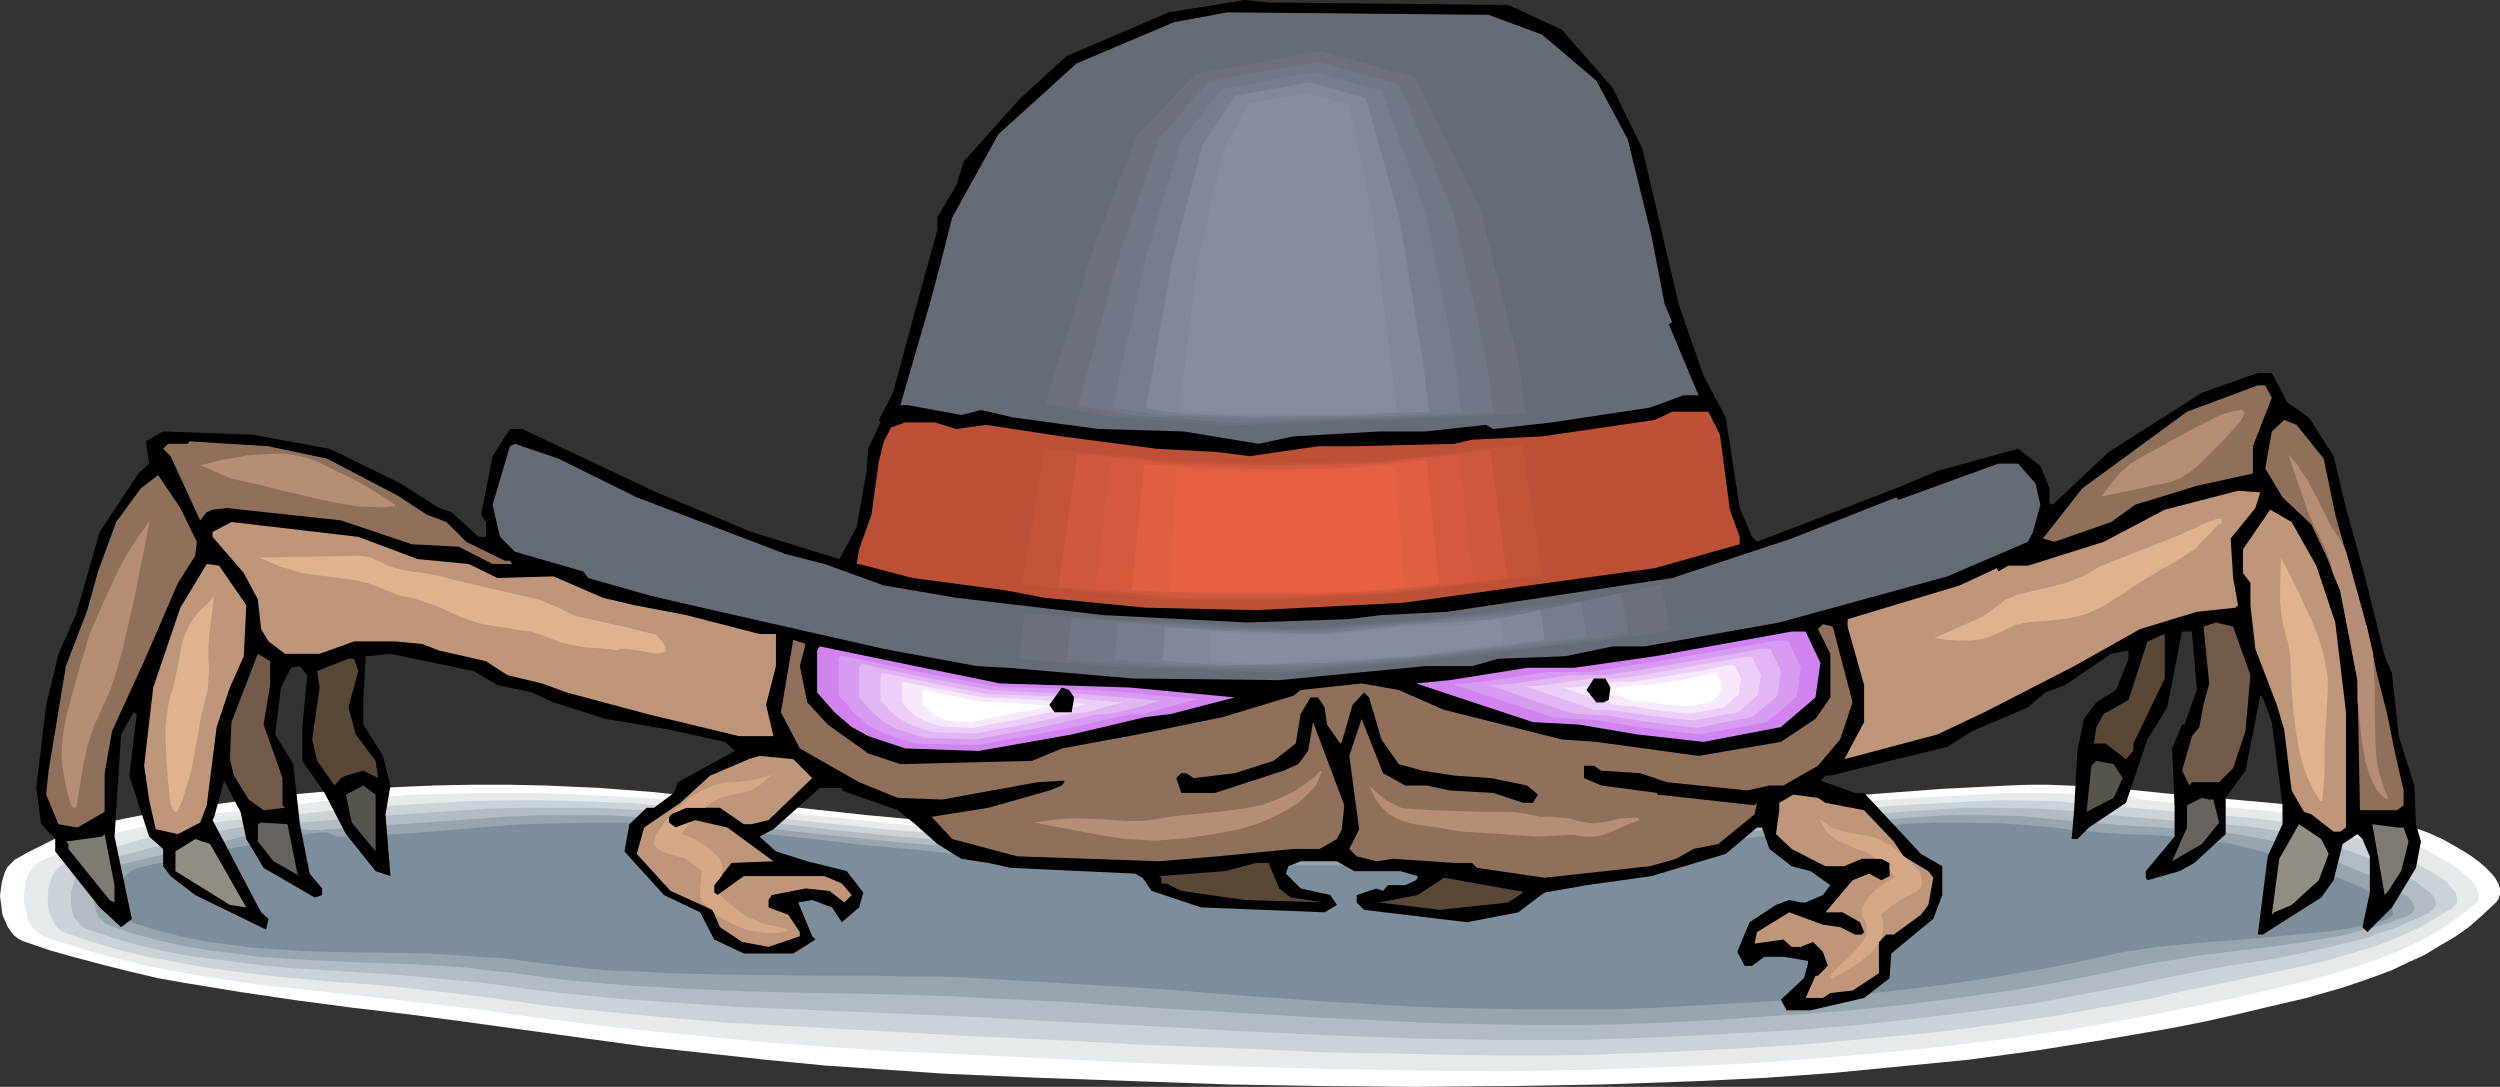 <?xml version="1.0" encoding="UTF-8" standalone="no"?>
<svg
   version="1.0"
   width="129.766mm"
   height="56.416mm"
   id="svg79"
   sodipodi:docname="Crab with Top Hat 2.wmf"
   xmlns:inkscape="http://www.inkscape.org/namespaces/inkscape"
   xmlns:sodipodi="http://sodipodi.sourceforge.net/DTD/sodipodi-0.dtd"
   xmlns="http://www.w3.org/2000/svg"
   xmlns:svg="http://www.w3.org/2000/svg">
  <rect width="100%" height="100%" fill="#333333" stroke="none"/>
  <sodipodi:namedview
     id="namedview79"
     pagecolor="#ffffff"
     bordercolor="#000000"
     borderopacity="0.25"
     inkscape:showpageshadow="2"
     inkscape:pageopacity="0.0"
     inkscape:pagecheckerboard="0"
     inkscape:deskcolor="#d1d1d1"
     inkscape:document-units="mm" />
  <defs
     id="defs1">
    <pattern
       id="WMFhbasepattern"
       patternUnits="userSpaceOnUse"
       width="6"
       height="6"
       x="0"
       y="0" />
  </defs>
  <path
     style="fill:#ffffff;fill-opacity:1;fill-rule:evenodd;stroke:none"
     d="m 2.909,168.644 2.586,-1.454 2.586,-1.292 2.586,-1.292 2.747,-0.969 2.747,-0.969 2.747,-0.808 2.747,-0.646 2.909,-0.646 5.818,-1.131 5.818,-0.808 5.818,-0.808 5.818,-0.808 7.434,-0.969 7.272,-0.646 7.434,-0.646 7.434,-0.323 7.434,-0.323 7.595,-0.162 h 7.434 l 7.434,0.162 10.504,0.485 10.504,0.808 10.504,1.131 10.504,1.131 20.846,2.261 10.504,0.969 10.504,0.485 12.443,0.485 12.605,0.323 12.443,0.162 h 12.443 12.605 l 12.443,-0.323 12.443,-0.162 12.443,-0.485 12.928,-0.485 12.766,-0.969 25.694,-2.1 25.694,-2.1 12.928,-0.969 12.766,-0.646 4.04,-0.162 h 4.04 l 7.918,0.323 7.918,0.646 7.918,0.808 25.048,2.262 6.141,0.646 6.141,1.131 3.07,0.646 2.909,0.646 3.07,0.808 2.909,0.969 1.293,0.485 1.454,0.646 1.454,0.646 1.454,0.808 3.07,1.777 1.454,0.969 1.293,0.969 1.131,0.969 1.131,1.131 0.808,0.969 0.646,1.131 0.323,0.969 v 1.131 l -0.323,0.969 -0.323,0.485 -0.323,0.323 -2.586,2.423 -2.586,2.262 -2.747,1.938 -3.07,1.777 -2.909,1.777 -3.232,1.454 -3.07,1.454 -3.394,1.292 -3.232,1.131 -3.394,1.131 -6.787,1.938 -6.949,1.615 -6.787,1.615 -6.464,1.454 -6.626,1.292 -13.09,2.261 -13.251,2.1 -13.09,1.777 -13.251,1.292 -13.251,1.292 -13.413,0.969 -13.251,0.646 -18.422,0.646 -18.422,0.323 -18.584,0.162 -18.422,-0.162 -18.422,-0.323 -18.422,-0.646 -18.422,-0.646 -18.584,-0.808 -11.797,-0.808 -11.797,-0.808 -11.635,-1.131 -11.797,-1.292 -11.797,-1.292 -11.797,-1.615 -23.432,-3.231 -10.989,-1.454 -10.989,-1.292 -10.989,-1.454 -10.989,-1.615 -10.827,-1.777 -5.494,-0.969 -5.494,-1.292 -5.171,-1.292 -5.494,-1.454 -5.171,-1.454 -5.171,-1.777 L 3.555,184.151 2.747,183.505 2.101,182.697 1.454,181.728 0.97,180.597 0.485,179.467 0.323,178.174 0.162,177.044 0,175.751 l 0.162,-1.292 0.162,-1.131 0.323,-1.292 0.323,-0.969 0.485,-0.969 0.808,-0.808 z"
     id="path1" />
  <path
     style="fill:#e5eaed;fill-opacity:1;fill-rule:evenodd;stroke:none"
     d="m 7.918,168.967 3.717,-1.615 3.394,-1.292 3.394,-1.292 3.07,-0.969 2.909,-0.808 2.747,-0.646 2.586,-0.646 2.586,-0.485 4.848,-0.969 4.848,-0.646 4.848,-0.485 1.293,-0.162 1.293,-0.162 2.747,-0.323 7.11,-0.808 7.272,-0.808 7.272,-0.485 7.272,-0.485 7.272,-0.162 7.434,-0.162 h 7.272 l 7.272,0.162 10.181,0.485 10.342,0.646 10.181,1.131 10.342,1.131 20.362,2.1 10.181,0.969 10.342,0.485 12.282,0.485 12.12,0.323 12.282,0.162 12.12,0.162 h 12.12 l 12.282,-0.162 12.12,-0.323 12.282,-0.323 12.605,-0.646 12.605,-0.808 25.371,-2.1 25.21,-2.261 12.605,-0.808 12.605,-0.646 3.878,-0.162 h 3.878 l 7.757,0.162 7.595,0.485 7.757,0.808 6.141,0.646 5.979,0.485 5.979,0.485 5.979,0.485 5.818,0.808 5.979,0.969 2.909,0.485 2.909,0.808 2.909,0.808 2.909,0.808 1.293,0.485 1.454,0.646 1.454,0.646 1.778,0.808 3.232,1.777 1.778,0.969 1.454,0.969 1.293,0.969 1.293,1.131 0.97,0.969 0.646,1.131 0.323,0.969 v 0.485 0.485 l -0.162,0.485 -0.323,0.485 -0.323,0.323 -0.646,0.485 -2.586,1.938 -2.747,1.938 -2.909,1.777 -2.909,1.454 -3.07,1.454 -3.232,1.292 -3.232,1.131 -3.394,1.131 -6.626,1.938 -6.787,1.615 -6.787,1.615 -6.787,1.454 -6.302,1.292 -6.464,1.292 -12.605,2.262 -12.766,1.938 -12.766,1.615 -12.766,1.292 -12.928,1.131 -12.766,0.969 -13.09,0.646 -9.05,0.323 -9.05,0.323 -17.938,0.323 -18.099,-0.162 -17.938,-0.323 -17.938,-0.485 -17.938,-0.646 -36.037,-1.777 -11.635,-0.485 -11.797,-0.808 -11.635,-0.808 -11.797,-1.131 -11.797,-1.131 -11.635,-1.292 -11.635,-1.454 -11.474,-1.615 -10.827,-1.292 -21.493,-2.423 -10.827,-1.131 -5.333,-0.808 -5.333,-0.808 -5.333,-0.969 -5.333,-0.969 -5.171,-1.292 -5.171,-1.292 -5.171,-1.615 -5.171,-1.615 -0.808,-0.485 -0.808,-0.646 -0.646,-0.646 -0.646,-0.969 -0.485,-0.969 -0.162,-1.131 -0.323,-1.131 -0.162,-1.131 v -1.292 l 0.162,-1.131 0.162,-1.131 0.323,-1.131 0.485,-0.969 0.485,-0.808 0.808,-0.808 z"
     id="path2" />
  <path
     style="fill:#ccd3d8;fill-opacity:1;fill-rule:evenodd;stroke:none"
     d="m 12.766,169.29 2.586,-0.808 2.424,-0.808 2.262,-0.808 2.101,-0.485 2.101,-0.646 1.939,-0.646 1.778,-0.485 1.616,-0.485 1.616,-0.485 1.454,-0.323 2.747,-0.646 2.424,-0.646 2.262,-0.323 2.101,-0.323 1.939,-0.323 3.717,-0.323 1.939,-0.162 2.101,-0.323 2.101,-0.162 2.424,-0.162 14.221,-1.454 7.11,-0.485 14.221,-0.808 7.11,-0.162 h 7.11 l 7.272,0.162 5.01,0.162 5.01,0.162 10.019,0.969 10.019,0.808 10.019,1.292 19.877,2.1 10.019,0.808 10.019,0.646 11.958,0.323 11.958,0.323 11.958,0.323 11.797,0.162 h 11.797 l 11.958,-0.162 11.958,-0.162 11.958,-0.323 12.282,-0.646 12.443,-0.808 12.443,-1.131 12.443,-1.131 24.886,-2.262 12.282,-0.808 12.443,-0.646 3.717,-0.162 h 3.878 l 7.434,0.162 7.434,0.646 7.595,0.646 5.818,0.485 5.656,0.485 11.474,0.969 5.656,0.646 5.494,0.808 2.909,0.646 2.747,0.646 2.909,0.808 2.747,0.808 1.293,0.485 1.454,0.646 1.778,0.646 1.778,0.808 3.717,1.777 1.778,0.969 1.778,0.969 1.616,0.969 1.293,0.969 0.97,1.131 0.808,0.969 0.162,0.485 0.162,0.485 v 0.485 0.485 l -0.323,0.485 -0.323,0.323 -0.485,0.485 -0.646,0.323 -2.747,1.615 -2.747,1.615 -3.07,1.454 -3.07,1.292 -3.07,1.131 -3.232,0.969 -3.394,0.969 -3.232,0.969 -6.787,1.454 -6.787,1.454 -6.787,1.454 -6.626,1.292 -6.141,1.454 -6.141,1.131 -6.302,1.131 -6.141,1.131 -12.282,1.777 -12.282,1.615 -12.282,1.131 -12.443,1.131 -12.443,0.808 -12.605,0.646 -8.888,0.323 -8.726,0.323 -8.888,0.162 h -8.888 l -17.453,-0.323 -17.453,-0.323 -17.614,-0.808 -17.453,-0.646 -17.614,-0.969 -17.776,-0.808 -11.312,-0.646 -11.635,-0.646 -11.635,-0.646 -11.797,-0.646 -11.635,-0.969 -11.635,-1.131 -11.474,-1.131 -11.312,-1.615 -5.333,-0.646 -5.333,-0.646 -10.504,-1.131 -10.666,-0.808 -10.504,-0.969 -5.333,-0.646 -5.171,-0.646 -5.171,-0.808 -5.171,-0.969 -5.171,-0.969 -5.01,-1.292 -5.171,-1.454 -5.01,-1.777 -0.808,-0.323 -0.808,-0.646 -0.485,-0.646 -0.485,-0.969 -0.485,-0.969 -0.323,-0.969 -0.162,-1.131 v -0.969 -1.292 l 0.162,-0.969 0.323,-1.131 0.323,-0.969 0.485,-0.808 0.485,-0.808 0.808,-0.646 z"
     id="path3" />
  <path
     style="fill:#b2bcc4;fill-opacity:1;fill-rule:evenodd;stroke:none"
     d="m 17.614,169.613 3.232,-0.969 2.909,-0.808 2.747,-0.646 2.747,-0.808 2.262,-0.485 2.262,-0.646 1.939,-0.485 1.939,-0.485 1.616,-0.485 1.616,-0.162 1.454,-0.323 1.293,-0.323 1.131,-0.323 1.131,-0.162 1.939,-0.323 1.616,-0.162 1.454,-0.162 2.747,-0.162 h 1.454 l 1.616,-0.162 1.778,-0.162 h 0.97 l 1.293,-0.162 13.898,-1.131 13.898,-0.969 6.949,-0.485 6.949,-0.162 h 7.11 6.949 l 9.858,0.485 9.696,0.808 9.696,0.969 9.696,1.131 9.696,1.131 9.696,0.969 9.858,0.808 9.858,0.646 23.27,0.808 11.635,0.162 11.635,0.162 11.474,0.162 h 11.635 l 11.635,-0.162 11.635,-0.323 12.12,-0.646 12.282,-0.808 12.12,-1.131 12.282,-1.131 24.402,-2.262 12.12,-0.969 12.12,-0.808 h 3.717 3.717 l 7.272,0.162 7.11,0.485 7.272,0.808 5.818,0.485 5.494,0.485 5.494,0.323 5.333,0.485 5.333,0.485 5.333,0.808 2.747,0.646 2.747,0.485 2.747,0.808 2.747,0.969 1.293,0.485 1.616,0.485 1.778,0.646 1.939,0.808 4.04,1.777 1.939,0.969 1.939,0.969 1.616,0.969 1.454,1.131 1.293,0.969 0.485,0.485 0.323,0.485 0.162,0.485 0.162,0.485 v 0.485 l -0.162,0.323 -0.323,0.485 -0.323,0.323 -0.646,0.485 -0.646,0.323 -2.909,1.292 -2.909,1.292 -3.07,0.969 -3.07,1.131 -3.394,0.808 -3.232,0.808 -6.626,1.454 -6.787,1.292 -6.787,0.969 -6.787,1.292 -6.464,1.292 -5.979,1.292 -6.141,1.131 -5.979,1.131 -5.979,1.131 -11.797,1.615 -11.797,1.454 -11.797,1.292 -11.958,0.969 -12.12,0.646 -12.282,0.646 -8.726,0.323 -8.565,0.323 h -8.565 -8.565 l -17.13,-0.323 -16.968,-0.646 -17.13,-0.808 -16.968,-0.969 -17.13,-0.808 -17.291,-0.969 -11.312,-0.485 -11.474,-0.485 -11.635,-0.485 -11.635,-0.485 -11.797,-0.808 -11.474,-0.808 -11.474,-1.131 -5.656,-0.646 -5.494,-0.808 -5.171,-0.646 -5.171,-0.485 -10.342,-0.969 -10.342,-0.646 -10.342,-0.646 -5.171,-0.485 -5.171,-0.646 -5.01,-0.646 -5.01,-0.646 -5.171,-0.969 -4.848,-1.131 -5.01,-1.454 -4.848,-1.615 -0.808,-0.323 -0.808,-0.646 -0.485,-0.646 -0.646,-0.808 -0.323,-0.969 -0.162,-0.969 -0.162,-0.969 v -0.969 -1.131 l 0.323,-0.969 0.323,-0.969 0.323,-0.969 0.485,-0.808 0.646,-0.646 0.646,-0.646 z"
     id="path4" />
  <path
     style="fill:#96a5af;fill-opacity:1;fill-rule:evenodd;stroke:none"
     d="m 22.462,169.936 3.878,-0.969 3.555,-0.808 3.394,-0.808 2.909,-0.646 2.747,-0.646 2.424,-0.646 2.262,-0.323 2.101,-0.485 1.778,-0.485 1.616,-0.323 1.454,-0.162 1.293,-0.323 1.131,-0.162 0.97,-0.162 h 0.808 l 0.646,-0.162 1.293,-0.162 h 0.97 0.808 0.97 l 0.97,0.162 h 1.131 0.646 0.808 l 0.97,-0.162 h 0.97 l 6.787,-0.485 6.787,-0.485 13.574,-0.969 6.949,-0.485 6.787,-0.323 h 6.787 6.949 l 9.534,0.646 9.534,0.646 9.534,0.969 9.373,1.131 18.907,1.938 9.534,0.808 9.696,0.485 22.624,0.969 22.624,0.646 h 11.312 l 11.312,0.162 11.312,-0.162 11.474,-0.323 11.958,-0.646 11.797,-0.808 12.12,-1.131 11.958,-1.292 24.078,-2.262 11.958,-0.969 11.797,-0.808 h 3.717 3.555 l 6.949,0.162 6.787,0.646 3.555,0.323 3.717,0.323 5.494,0.485 5.333,0.323 5.171,0.323 5.171,0.323 5.01,0.485 5.01,0.808 2.586,0.485 2.586,0.646 2.747,0.808 2.586,0.808 0.646,0.162 0.646,0.162 1.616,0.646 1.939,0.646 2.101,0.808 4.363,1.777 2.262,0.969 2.101,0.969 1.939,0.969 1.454,1.131 0.808,0.485 0.646,0.485 0.485,0.485 0.323,0.485 0.162,0.485 0.162,0.323 v 0.485 l -0.162,0.485 -0.323,0.323 -0.485,0.323 -0.646,0.323 -0.97,0.323 -2.909,1.131 -3.07,0.808 -3.07,0.808 -3.232,0.808 -6.626,1.131 -6.787,0.969 -6.787,0.808 -6.787,0.808 -6.626,1.131 -3.232,0.485 -3.232,0.646 -5.979,1.292 -5.818,1.131 -5.818,1.131 -5.656,0.969 -11.474,1.615 -11.312,1.454 -11.312,1.131 -11.474,0.808 -11.635,0.808 -5.979,0.323 -6.141,0.323 -8.403,0.323 -8.403,0.162 h -8.403 l -8.403,-0.162 -8.242,-0.162 -8.242,-0.323 -16.645,-0.808 -16.483,-0.969 -16.645,-0.969 -16.806,-1.131 -16.806,-0.808 -5.494,-0.323 -5.494,-0.162 -11.474,-0.323 -11.635,-0.162 -11.635,-0.323 -11.635,-0.485 -11.635,-0.646 -5.656,-0.485 -5.656,-0.485 -5.494,-0.646 -5.494,-0.808 -5.01,-0.485 -5.01,-0.646 -10.181,-0.646 -10.019,-0.323 -10.181,-0.485 -5.01,-0.323 -5.01,-0.323 -5.01,-0.646 -5.01,-0.646 -4.848,-0.808 -5.01,-1.131 -4.848,-1.292 -4.686,-1.615 -0.808,-0.323 -0.646,-0.646 -0.646,-0.646 -0.323,-0.646 -0.323,-0.808 -0.162,-0.969 -0.162,-0.969 0.162,-0.969 v -0.969 l 0.323,-0.808 0.323,-0.969 0.485,-0.808 0.485,-0.646 0.646,-0.646 0.808,-0.485 z"
     id="path5" />
  <path
     style="fill:#7c8e9b;fill-opacity:1;fill-rule:evenodd;stroke:none"
     d="m 27.31,170.259 2.424,-0.646 4.363,-0.808 1.939,-0.485 1.939,-0.323 1.939,-0.485 1.778,-0.323 1.616,-0.323 3.07,-0.646 2.747,-0.485 2.424,-0.485 2.262,-0.485 1.939,-0.323 1.616,-0.323 1.454,-0.323 1.293,-0.162 0.97,-0.162 h 0.808 l 0.808,-0.162 h 0.485 0.808 l 0.485,0.162 0.485,0.162 0.162,0.162 0.485,0.162 0.646,0.162 h 0.485 0.646 0.808 0.97 l 13.413,-0.808 13.413,-1.131 6.626,-0.485 6.626,-0.162 6.787,-0.162 h 6.626 l 4.686,0.323 4.686,0.162 9.211,0.808 9.211,0.969 9.211,0.969 9.211,1.131 9.211,0.808 9.211,0.969 9.373,0.485 11.15,0.485 11.15,0.323 10.989,0.485 10.989,0.323 10.989,0.162 h 10.989 10.989 l 11.15,-0.323 5.818,-0.323 5.818,-0.323 11.797,-0.969 11.797,-0.969 23.594,-2.585 11.797,-1.131 11.797,-0.969 5.818,-0.485 5.818,-0.323 h 3.394 3.555 l 6.626,0.162 6.787,0.485 3.394,0.323 3.555,0.485 2.747,0.162 2.586,0.323 5.01,0.323 5.01,0.162 4.848,0.323 4.686,0.485 4.848,0.646 2.424,0.485 2.586,0.646 2.424,0.646 2.747,0.808 0.485,0.162 1.616,0.485 0.808,0.323 2.101,0.808 2.262,0.646 4.686,1.777 2.424,0.969 2.262,0.969 2.101,1.131 1.778,0.969 0.646,0.485 0.646,0.485 0.485,0.485 0.485,0.323 0.162,0.485 0.162,0.485 v 0.323 l -0.162,0.485 -0.485,0.323 -0.485,0.323 -0.808,0.323 -0.97,0.323 -3.07,0.646 -3.07,0.646 -3.394,0.485 -3.232,0.323 -6.787,0.646 -6.787,0.646 -6.949,0.485 -6.787,0.646 -3.232,0.323 -3.232,0.485 -3.232,0.485 -3.07,0.646 -5.818,1.292 -5.656,1.131 -5.656,0.969 -5.494,0.969 -5.494,0.808 -5.494,0.808 -10.827,1.292 -10.827,0.969 -10.989,0.808 -5.656,0.323 -11.474,0.646 -5.979,0.323 -8.242,0.323 h -8.242 -8.08 l -8.242,-0.162 -7.918,-0.162 -8.08,-0.323 -16.16,-0.969 -15.998,-1.131 -16.16,-1.292 -16.322,-0.969 -16.483,-0.969 -5.333,-0.323 -5.494,-0.162 h -5.656 l -5.656,-0.162 h -11.474 l -11.635,-0.162 -11.635,-0.162 -5.818,-0.162 -5.656,-0.323 -5.818,-0.162 -5.494,-0.485 -5.494,-0.646 -5.333,-0.646 -4.848,-0.646 -5.01,-0.323 -5.01,-0.323 -4.848,-0.323 -10.019,-0.162 -9.858,-0.162 -4.848,-0.162 -4.848,-0.323 -5.01,-0.323 -4.848,-0.646 -4.848,-0.646 -4.686,-0.969 -4.848,-1.292 -4.686,-1.454 -0.808,-0.485 -0.485,-0.485 -0.646,-0.646 -0.323,-0.646 -0.323,-0.808 v -0.808 -0.969 -0.808 l 0.162,-0.808 0.323,-0.808 0.485,-0.969 0.323,-0.646 0.646,-0.646 0.646,-0.485 0.808,-0.485 z"
     id="path6" />
  <path
     style="fill:#000000;fill-opacity:1;fill-rule:evenodd;stroke:none"
     d="m 295.889,0.969 10.504,4.846 10.019,11.469 5.818,11.954 7.11,30.53 4.848,13.892 4.363,8.238 2.747,17.769 2.424,5.654 0.97,0.969 27.31,-10.5 8.08,-3.392 15.837,-4.361 4.363,3.392 1.778,4.361 v 2.908 l 0.646,0.323 10.989,-10.338 18.261,-11.631 10.989,-3.877 h 2.747 l 3.07,5.815 4.202,2.908 4.848,7.592 2.424,10.177 3.717,13.408 3.878,15.669 1.454,3.392 v 0.323 l 1.293,11.954 3.07,9.692 0.323,7.592 0.97,3.392 -0.97,5.169 -4.686,7.754 -4.848,4.846 -0.97,-0.969 1.454,-6.785 v -7.108 l -1.454,-3.392 -0.97,-0.969 -2.909,1.938 -1.778,7.108 -2.424,3.392 -11.474,7.269 h -0.97 l 1.939,-15.346 2.909,-6.3 v -3.715 l -2.101,-16.315 -1.778,-4.846 -0.485,-0.323 -2.909,14.7 -3.878,5.331 v 7.108 l -6.141,5.654 -2.909,1.615 -6.302,1.777 -0.323,-0.485 v -1.292 l 5.656,-6.785 v -5.654 l -0.485,-11.631 1.939,-4.685 h 0.485 l 2.424,-6.785 -0.97,-11.469 h -1.939 l -2.909,14.861 -3.878,6.3 -4.202,12.438 -7.272,4.846 -2.262,2.262 h -1.131 l 0.485,-5.654 0.646,-11.631 1.293,-6.3 2.424,-3.231 3.878,-2.423 2.424,-6.138 v -1.615 l -3.394,0.646 -9.05,6.138 -3.878,1.454 -3.394,2.908 -10.989,4.685 -4.848,3.069 -13.898,3.392 -9.05,2.262 h -0.97 l -0.97,0.969 6.787,2.423 h 1.778 l 11.15,11.954 4.202,2.423 v 5.654 l -1.778,4.685 -8.242,6.785 -0.323,4.846 -5.01,3.877 -10.504,2.423 H 350.51 l -1.131,-2.1 4.525,-4.2 0.808,-2.908 v -0.485 l -4.848,-0.808 h -3.717 l -2.424,1.777 h -1.454 l -1.454,-2.746 2.424,-5.815 5.171,-3.392 2.586,-0.969 2.262,0.485 h 0.97 l 3.394,-1.454 1.454,-1.938 -3.878,-2.746 -3.717,-0.969 -4.363,-3.392 -1.454,-4.2 h -0.97 l -6.141,5.169 -9.211,2.746 -5.333,1.615 -12.766,1.777 -8.242,1.454 -5.171,3.877 -10.019,1.938 -20.2,-2.423 -1.454,-1.454 v -1.454 l 3.878,-1.292 1.293,0.485 0.97,-1.131 h 3.394 l 2.101,-0.969 0.323,-0.485 v -0.323 l -3.394,-0.969 h -9.05 l -3.394,-1.938 h -7.11 l -2.424,0.969 -0.485,1.454 2.909,2.908 5.818,1.292 1.293,1.938 -2.424,1.454 -24.24,-0.969 -9.696,-3.231 -1.778,-2.585 -1.454,-0.808 -24.402,-1.131 -4.363,-0.969 -5.333,-0.808 -4.686,-2.908 -4.363,-3.877 -3.394,-2.746 -10.989,-3.877 v -0.485 h -4.363 l -9.05,8.077 -2.747,1.454 3.232,2.908 6.141,1.938 7.757,1.938 3.232,4.2 -0.808,2.908 -3.394,2.908 -1.939,-2.908 -3.878,-1.454 -2.747,0.485 2.747,6.623 0.646,0.646 -4.363,2.746 h -9.696 l -5.818,-2.746 -2.747,-5.331 -7.11,-3.392 -7.757,-8.561 0.97,-5.331 3.394,-3.231 h 1.454 l 3.878,-2.908 0.808,-2.1 11.15,-6.138 -1.939,-1.777 -10.989,-2.423 -12.443,-2.1 -10.181,-3.231 -4.202,-1.938 -6.787,-1.454 -4.686,-2.746 -16.322,-3.392 -4.848,0.485 -0.485,8.561 v 4.846 l 3.878,6.138 1.454,5.815 -0.97,5.654 0.97,12.115 -2.909,-0.969 -5.818,-7.269 -4.202,-8.077 -4.363,-6.3 v -6.623 l 0.97,-10.177 -1.454,-1.777 -1.778,0.323 -1.939,3.877 -1.131,9.208 3.555,5.815 1.293,11.792 1.939,9.692 2.424,2.908 v 1.292 l -1.454,0.485 -10.019,-5.815 -3.394,-5.654 -1.131,-5.331 -3.232,-6.138 -1.939,7.108 -0.323,0.646 9.534,18.092 1.454,1.292 -0.485,2.1 -13.898,-6.785 -4.848,-3.715 -1.454,-1.938 v -3.392 l -2.747,-2.423 -3.878,-11.954 1.454,-12.115 -0.646,-0.323 -2.424,4.361 -1.293,20.03 3.394,16.154 -2.101,1.615 -4.202,-3.877 -8.726,-10.984 v -2.423 l -2.747,-2.908 -0.97,-7.108 1.939,-16.315 2.424,-10.015 3.394,-7.592 4.686,-16.315 7.595,-11.469 2.101,-1.938 -0.646,-4.361 3.394,-1.938 17.614,0.646 15.029,2.746 13.898,6.785 7.595,4.846 2.424,0.808 5.333,4.846 h 1.454 v -2.908 l -0.97,-1.454 2.262,-11.469 3.394,-5.331 h 2.424 l 26.341,12.438 18.584,7.754 17.291,5.331 3.394,-6.3 1.939,-10.984 0.323,-4.361 2.424,-5.169 -0.323,-0.485 2.747,-5.331 5.818,-21.484 2.909,-10.5 v -2.423 l 3.717,-6.3 1.454,-4.685 11.15,-12.438 9.05,-8.238 L 229.31,2.423 244.177,0 l 4.686,0.485 z"
     id="path7" />
  <path
     style="fill:#656b77;fill-opacity:1;fill-rule:evenodd;stroke:none"
     d="m 302.515,6.785 10.666,9.046 6.141,11.469 4.686,19.061 2.586,13.408 1.454,3.392 -0.646,0.485 5.818,13.892 h -2.909 l -6.626,2.423 -19.23,2.908 -11.474,1.292 -1.454,-0.808 -11.958,1.292 h -9.05 l -16.806,0.969 -6.787,1.454 -14.706,-2.423 -16.806,-0.485 -16.645,-2.262 -6.302,-1.454 -3.878,0.969 -10.504,-1.938 h -1.454 l 5.818,-20.03 1.939,-7.269 2.424,-9.531 9.05,-16.315 15.352,-13.892 19.069,-8.077 10.504,-1.938 51.227,0.485 z"
     id="path8" />
  <path
     style="fill:#8e705b;fill-opacity:1;fill-rule:evenodd;stroke:none"
     d="m 445.692,78.022 -3.717,9.531 v 5.331 l -10.989,2.423 -12.12,3.715 -4.686,3.392 -11.15,3.877 -2.262,-0.646 7.757,-9.854 20.523,-15.023 13.898,-5.169 h 1.454 z"
     id="path9" />
  <path
     style="fill:#bc5138;fill-opacity:1;fill-rule:evenodd;stroke:none"
     d="m 337.42,85.291 1.939,14.7 1.939,5.331 v 1.454 l -16.645,4.685 -49.288,6.785 -28.926,1.454 -21.816,-0.485 -19.715,-1.938 -7.595,-1.454 -18.261,-2.423 -10.504,-2.746 h -0.485 l 0.485,-2.908 2.424,-6.785 1.454,-10.5 0.97,-3.877 1.454,-2.746 2.747,-0.969 h 5.818 l 4.202,1.292 5.818,-0.808 14.867,2.262 18.584,2.423 11.958,0.646 6.302,0.808 13.413,-1.938 h 6.787 l 20.038,-0.485 3.394,-0.808 13.736,-0.646 22.139,-3.231 3.394,-1.615 h 7.11 z"
     id="path10" />
  <path
     style="fill:#8e705b;fill-opacity:1;fill-rule:evenodd;stroke:none"
     d="m 455.873,89.976 2.262,10.984 6.302,22.454 1.939,9.046 1.939,7.592 1.454,7.269 1.778,7.754 v 2.908 l -1.293,0.969 h -7.272 l -0.485,-25.523 -3.394,-17.607 -2.747,-6.785 -2.909,-6.138 -5.656,-5.331 -3.394,-5.654 1.293,-7.269 2.424,-2.262 2.424,0.969 z"
     id="path11" />
  <path
     style="fill:#8e705b;fill-opacity:1;fill-rule:evenodd;stroke:none"
     d="m 64.155,89.976 13.898,7.269 5.656,3.715 3.878,1.454 3.878,3.877 7.595,3.715 h 0.97 l 0.485,0.646 h -3.878 l -6.626,-3.392 -9.211,-0.485 -13.898,-4.685 -22.462,-2.423 -2.747,0.323 -1.131,0.485 -1.293,1.615 -5.818,-12.6 -1.454,-1.454 0.97,-0.969 h 3.878 l 0.323,-0.485 15.514,0.969 z"
     id="path12" />
  <path
     style="fill:#656b77;fill-opacity:1;fill-rule:evenodd;stroke:none"
     d="m 124.917,97.568 29.25,11.146 7.595,1.938 11.635,4.2 14.221,2.423 28.765,3.392 28.28,1.454 19.715,-0.646 6.626,-0.808 12.928,-0.646 44.117,-6.623 23.432,-7.754 20.523,-8.077 0.485,0.485 19.554,-7.108 h 3.878 l 3.394,3.877 0.97,4.2 -1.454,5.331 -0.97,1.938 -15.837,6.785 -32.966,9.046 -26.341,4.685 h -6.302 l -9.373,1.938 -13.09,0.485 -5.171,1.454 h -9.211 l -28.603,2.746 -28.765,-0.323 -24.402,-2.1 -6.141,-0.323 -13.09,-2.423 -5.171,-0.969 -15.029,-3.392 -24.886,-5.654 -6.141,-1.454 -11.958,-3.392 -0.97,-1.292 -13.413,-3.877 -2.909,-2.908 -1.454,-6.3 3.394,-11.469 0.97,-0.485 8.565,2.908 z"
     id="path13" />
  <path
     style="fill:#8e705b;fill-opacity:1;fill-rule:evenodd;stroke:none"
     d="m 38.622,106.291 -0.323,2.746 -3.394,5.331 -6.626,15.346 -6.302,13.731 -1.454,8.238 v 7.592 l -5.333,3.069 -3.717,-0.646 -2.424,-5.815 0.485,-4.685 3.394,-20.515 4.202,-10.984 2.101,-7.592 3.555,-9.692 4.848,-6.623 3.394,-2.585 4.363,6.461 z"
     id="path14" />
  <path
     style="fill:#bf967a;fill-opacity:1;fill-rule:evenodd;stroke:none"
     d="m 442.46,99.668 -4.848,5.977 0.485,7.754 0.97,5.331 -0.485,0.485 -7.595,0.808 -11.15,3.392 -12.928,7.269 -17.614,9.046 -9.211,4.361 -18.261,4.846 3.878,-7.269 v -7.269 l -3.232,-11.469 v -1.454 l 21.978,-6.623 7.272,-3.392 0.323,0.646 1.939,-1.131 h 3.878 l 14.867,-4.685 11.958,-6.3 14.382,-3.715 4.363,0.323 z"
     id="path15" />
  <path
     style="fill:#bf967a;fill-opacity:1;fill-rule:evenodd;stroke:none"
     d="m 454.419,110.975 3.717,11.146 2.101,17.607 v 22.615 l -1.131,0.808 h -1.293 l -4.363,-3.392 -1.454,-0.485 -2.424,-4.2 -1.454,-11.954 -1.454,-4.846 -4.202,-10.984 -0.97,-8.561 v -4.361 l -1.454,-1.938 v -4.685 l 5.333,-7.754 4.202,2.423 z"
     id="path16" />
  <path
     style="fill:#bf967a;fill-opacity:1;fill-rule:evenodd;stroke:none"
     d="m 81.931,109.683 10.019,0.969 5.656,2.746 10.989,-0.323 9.696,4.2 6.141,1.454 10.181,1.938 14.382,3.715 h 3.232 v 6.3 l -1.939,7.592 1.454,6.138 h -6.787 l -18.099,-4.361 -15.675,-4.2 -4.848,-1.777 -6.787,-1.615 -4.202,-2.746 -9.211,-2.1 -3.394,-1.292 -5.171,-0.485 h -8.08 l -6.787,2.423 h -6.787 l -3.232,-2.423 -1.454,-2.423 -0.646,-5.815 -2.747,-5.169 -6.141,-7.108 v -0.969 l 3.717,-1.938 24.886,2.908 z"
     id="path17" />
  <path
     style="fill:#bf967a;fill-opacity:1;fill-rule:evenodd;stroke:none"
     d="m 48.318,118.729 -0.485,10.015 -2.747,6.138 -2.586,7.754 -1.939,15.346 -1.293,3.392 -4.363,2.261 -4.363,-0.969 -1.293,-5.815 -0.97,-6.623 1.778,-15.346 5.333,-15.669 5.171,-8.561 2.424,0.323 z"
     id="path18" />
  <path
     style="fill:#725b49;fill-opacity:1;fill-rule:evenodd;stroke:none"
     d="m 441.491,132.46 -0.97,10.984 -2.424,7.269 -2.747,2.746 h -5.333 l -0.485,0.646 -1.454,-2.908 1.939,-6.785 1.454,-1.777 0.808,-4.361 1.131,-4.2 -1.131,-11.146 2.424,-0.808 3.394,0.808 z"
     id="path19" />
  <path
     style="fill:#8e705b;fill-opacity:1;fill-rule:evenodd;stroke:none"
     d="m 363.438,137.79 -2.424,7.269 -4.363,5.169 -6.787,3.877 h -2.747 l -4.363,0.969 -15.675,-1.615 -5.333,-1.777 -7.595,-0.485 -1.454,-0.969 h -1.939 v 2.423 l 3.394,1.454 10.989,1.454 v 0.323 l 19.069,2.1 0.485,-0.485 -0.485,2.262 -7.11,5.815 -4.848,0.969 -3.394,1.938 -5.171,1.454 -20.685,2.262 -13.251,-1.938 -0.97,-0.969 h -3.394 l -12.12,-0.808 -3.232,0.485 -3.878,-0.969 -1.454,-1.454 1.939,-3.877 -1.939,-14.377 2.424,-7.269 4.202,10.661 4.363,2.423 h 4.202 l 4.525,0.969 8.565,0.485 5.818,1.938 h 1.939 l 0.97,-1.615 -2.101,-1.777 -7.11,-1.454 -7.11,-0.485 -6.302,-0.969 -4.686,-1.292 -3.394,-4.846 -2.424,-8.238 -0.97,-0.969 -2.262,2.423 -2.101,7.269 -0.323,0.323 -2.586,-3.715 -0.485,-3.392 -1.293,-1.938 h -1.454 l -1.939,3.231 -0.97,5.815 -4.363,3.392 -7.595,2.423 -8.08,0.969 -1.454,-0.969 h -0.97 l -0.97,0.969 0.97,2.908 h 6.626 l 13.413,-4.361 2.909,-1.292 1.939,-2.585 0.97,-5.654 6.141,16.315 -0.485,4.685 -0.97,1.938 -3.394,1.938 h -5.171 l -14.867,1.454 -11.474,0.969 -27.795,-0.969 -12.766,-3.392 -4.04,-4.361 11.15,-1.777 11.958,-3.392 2.424,-0.969 0.485,-0.646 v -0.323 l -5.333,0.323 -18.584,3.392 -8.726,-0.323 -7.595,-3.069 -11.635,-6.623 -3.717,-7.108 2.424,-14.215 2.424,0.808 -1.131,4.361 1.454,7.108 4.04,4.361 7.918,5.654 6.302,2.1 25.856,-0.646 5.818,-2.423 14.867,-2.746 16.645,-3.392 13.898,-4.2 1.454,-1.131 11.958,-1.292 7.272,1.292 8.888,3.877 23.109,5.815 6.787,0.485 20.038,2.746 16.16,-2.746 6.787,-4.523 2.909,-4.2 v -8.561 l -2.424,-4.846 0.97,-0.969 1.939,0.485 z"
     id="path20" />
  <path
     style="fill:#d184ef;fill-opacity:1;fill-rule:evenodd;stroke:none"
     d="m 357.136,130.037 -0.97,6.785 -6.787,5.815 -15.19,2.908 -12.928,-1.454 -11.474,-1.938 -9.05,-0.485 -22.947,-7.592 6.626,-0.646 15.19,-2.423 h 9.211 l 15.837,-2.262 26.826,-4.846 h 2.747 z"
     id="path21" />
  <path
     style="fill:#d89bf2;fill-opacity:1;fill-rule:evenodd;stroke:none"
     d="m 353.257,130.844 -0.323,2.908 -0.485,2.908 -2.909,2.585 -2.909,2.423 -13.09,2.423 -5.656,-0.646 -5.494,-0.646 -9.858,-1.615 -3.878,-0.162 -4.04,-0.323 -9.858,-3.231 -9.858,-3.231 5.818,-0.485 6.626,-0.969 6.464,-0.969 h 7.918 l 13.574,-2.1 23.109,-4.038 h 2.424 z"
     id="path22" />
  <path
     style="fill:#e2b5f4;fill-opacity:1;fill-rule:evenodd;stroke:none"
     d="m 349.379,131.652 -0.323,2.423 -0.323,2.423 -5.01,4.2 -5.333,0.969 -5.494,1.131 -9.373,-1.131 -8.242,-1.292 -3.232,-0.162 -3.394,-0.162 -8.242,-2.746 -8.242,-2.908 4.848,-0.323 10.989,-1.615 h 6.626 l 5.656,-0.808 5.656,-0.969 9.696,-1.615 9.696,-1.777 h 1.939 z"
     id="path23" />
  <path
     style="fill:#edcef9;fill-opacity:1;fill-rule:evenodd;stroke:none"
     d="m 345.5,132.46 -0.646,3.877 -1.939,1.777 -1.939,1.615 -8.888,1.615 -7.434,-0.808 -6.626,-0.969 -2.586,-0.323 h -2.747 l -6.626,-2.261 -6.626,-2.262 3.717,-0.323 8.888,-1.292 h 5.333 l 4.686,-0.646 4.525,-0.808 15.514,-2.746 h 1.616 z"
     id="path24" />
  <path
     style="fill:#f7e8fc;fill-opacity:1;fill-rule:evenodd;stroke:none"
     d="m 341.622,133.267 -0.323,1.454 -0.162,1.454 -1.454,1.292 -1.454,1.292 -6.787,1.292 -5.656,-0.646 -2.424,-0.323 -2.586,-0.485 -2.101,-0.162 -1.939,-0.162 -5.01,-1.615 -5.171,-1.777 h 1.454 l 1.616,-0.162 6.626,-0.969 h 4.04 l 6.949,-1.131 5.979,-0.969 5.979,-1.131 h 1.131 l 0.646,1.454 z"
     id="path25" />
  <path
     style="fill:#ffffff;fill-opacity:1;fill-rule:evenodd;stroke:none"
     d="m 337.744,134.075 -0.323,1.938 -1.939,1.777 -4.686,0.808 -3.878,-0.323 -3.555,-0.646 h -2.586 l -6.949,-2.423 2.101,-0.162 4.525,-0.646 h 2.747 l 4.686,-0.646 8.08,-1.615 h 0.808 z"
     id="path26" />
  <path
     style="fill:#594738;fill-opacity:1;fill-rule:evenodd;stroke:none"
     d="m 418.544,145.867 v 1.454 l -1.454,1.615 -4.04,-3.069 h -2.262 l 0.485,-3.231 1.454,-2.585 4.848,-2.746 3.717,-11.469 3.394,-1.454 v 8.723 z"
     id="path27" />
  <path
     style="fill:#d184ef;fill-opacity:1;fill-rule:evenodd;stroke:none"
     d="m 196.182,134.075 25.533,0.808 20.523,1.938 -12.443,3.231 -5.171,0.646 -14.382,3.392 -18.261,3.231 -14.382,-0.485 -7.272,-2.423 -3.232,-1.777 -3.394,-2.908 -3.394,-3.877 v -8.238 l 0.485,-0.808 18.746,3.877 z"
     id="path28" />
  <path
     style="fill:#d89bf2;fill-opacity:1;fill-rule:evenodd;stroke:none"
     d="m 195.374,134.721 10.989,0.323 10.989,0.485 17.614,1.615 -10.827,2.908 -2.262,0.162 -2.262,0.323 -6.141,1.454 -6.141,1.292 -15.675,2.908 -6.141,-0.162 -6.141,-0.162 -6.302,-2.1 -2.909,-1.615 -1.454,-1.292 -1.454,-1.292 -1.293,-1.615 -1.454,-1.615 v -7.108 l 0.485,-0.646 15.998,3.392 z"
     id="path29" />
  <path
     style="fill:#e2b5f4;fill-opacity:1;fill-rule:evenodd;stroke:none"
     d="m 194.405,135.367 9.211,0.485 9.211,0.323 7.434,0.646 7.272,0.646 -4.363,1.292 -4.525,1.131 -3.717,0.323 -10.342,2.423 -13.251,2.423 -10.342,-0.323 -1.131,-0.485 -1.454,-0.485 -2.586,-0.808 -1.131,-0.646 -1.293,-0.646 -1.131,-0.969 -1.293,-1.131 -2.424,-2.746 v -5.977 l 0.485,-0.646 3.394,0.808 3.232,0.646 6.787,1.454 z"
     id="path30" />
  <path
     style="fill:#edcef9;fill-opacity:1;fill-rule:evenodd;stroke:none"
     d="m 193.597,136.175 14.706,0.485 5.979,0.646 5.979,0.485 -7.272,1.938 -1.454,0.162 -1.454,0.162 -8.403,1.938 -10.666,1.938 -4.04,-0.162 -4.202,-0.162 -4.202,-1.454 -0.97,-0.485 -0.97,-0.646 -0.97,-0.646 -0.97,-0.808 -0.97,-1.131 -0.97,-1.131 v -4.846 l 0.162,-0.162 0.162,-0.323 5.494,1.131 5.333,1.131 z"
     id="path31" />
  <path
     style="fill:#f7e8fc;fill-opacity:1;fill-rule:evenodd;stroke:none"
     d="m 192.789,136.821 11.15,0.485 9.05,0.808 -2.747,0.808 -2.747,0.646 -1.131,0.162 -1.131,0.162 -3.232,0.646 -3.07,0.808 -4.04,0.646 -4.04,0.808 -6.302,-0.323 -1.616,-0.485 -1.616,-0.485 -0.646,-0.485 -0.808,-0.323 -1.454,-1.292 -0.808,-0.808 -0.646,-0.969 v -3.554 -0.162 l 0.162,-0.162 8.242,1.615 z"
     id="path32" />
  <path
     style="fill:#ffffff;fill-opacity:1;fill-rule:evenodd;stroke:none"
     d="m 191.819,137.629 7.757,0.323 6.141,0.485 -3.878,1.131 h -1.616 l -4.202,0.969 -5.494,1.131 -4.363,-0.162 -2.101,-0.808 -0.97,-0.646 -0.97,-0.808 -1.131,-1.131 v -2.423 l 0.323,-0.323 5.494,1.131 z"
     id="path33" />
  <path
     style="fill:#725b49;fill-opacity:1;fill-rule:evenodd;stroke:none"
     d="m 53.005,134.398 -1.293,7.754 3.717,10.5 v 5.331 l 0.485,0.485 -4.202,0.485 -2.909,-2.1 -2.909,-4.685 -0.808,-3.231 0.323,-7.269 5.171,-13.408 2.424,1.454 z"
     id="path34" />
  <path
     style="fill:#594738;fill-opacity:1;fill-rule:evenodd;stroke:none"
     d="m 70.296,131.652 -1.939,7.108 1.454,5.331 3.878,5.169 0.485,3.392 -2.909,-1.454 -3.394,0.969 -0.97,0.485 -1.293,1.454 -3.394,-4.846 -0.97,-4.2 1.454,-10.177 -0.485,-3.231 6.141,-2.423 h 1.131 z"
     id="path35" />
  <path
     style="fill:#000000;fill-opacity:1;fill-rule:evenodd;stroke:none"
     d="m 315.928,134.883 -0.323,2.423 -0.97,0.485 h -1.454 l -1.939,-2.423 1.454,-2.262 h 2.262 z"
     id="path36" />
  <path
     style="fill:#000000;fill-opacity:1;fill-rule:evenodd;stroke:none"
     d="m 210.726,136.821 -0.485,2.908 h -3.394 l -0.97,-1.454 2.424,-3.392 1.454,0.485 z"
     id="path37" />
  <path
     style="fill:#bf967a;fill-opacity:1;fill-rule:evenodd;stroke:none"
     d="m 159.337,152.652 -8.565,8.238 -3.394,0.808 h -1.454 l -4.686,-3.231 h -6.626 l -3.07,1.292 -0.323,0.485 v 1.131 l 1.293,0.969 3.878,-1.454 6.302,1.454 9.05,6.623 -8.242,0.323 -3.394,4.361 v 1.454 l 0.646,0.485 5.171,-3.715 h 15.837 l 3.394,1.454 1.939,2.262 -1.454,1.454 -2.909,-2.261 -4.686,-0.485 -6.626,1.292 -0.646,0.969 v 1.454 l 3.878,1.454 2.262,3.392 v 0.808 l -6.141,2.1 -5.171,-0.969 -4.363,-2.908 -1.454,-3.392 -8.242,-3.715 -6.626,-7.269 1.454,-5.169 7.11,-4.846 5.818,-5.331 7.595,-3.231 2.101,-0.646 6.626,0.646 z"
     id="path38" />
  <path
     style="fill:#56544c;fill-opacity:1;fill-rule:evenodd;stroke:none"
     d="m 416.443,152.652 -1.778,3.877 -5.333,2.746 0.97,-9.046 0.97,-0.969 3.394,0.646 z"
     id="path39" />
  <path
     style="fill:#56544c;fill-opacity:1;fill-rule:evenodd;stroke:none"
     d="m 73.69,166.059 v 0.969 l -4.686,-5.654 -1.131,-5.492 3.394,-1.777 2.424,1.777 z"
     id="path40" />
  <path
     style="fill:#bf967a;fill-opacity:1;fill-rule:evenodd;stroke:none"
     d="m 358.105,157.498 7.595,1.454 5.818,6.138 1.939,2.908 4.848,2.908 0.97,1.292 -0.97,5.331 -1.454,1.938 -5.333,3.877 h -1.454 l -1.454,1.454 v 6.138 l -5.171,3.392 -4.363,0.485 -1.454,0.969 h -3.394 l 1.939,-4.361 h 0.485 l 1.939,-1.938 -0.97,-2.746 -1.939,-1.938 -2.424,0.969 h -1.778 l -1.616,-1.454 -5.656,0.808 0.485,-2.261 6.302,-3.877 6.626,2.423 3.394,0.485 2.909,1.454 h 1.293 l 0.485,-0.485 -0.808,-1.938 -3.394,-1.938 h -3.394 l 5.333,-6.3 3.232,-1.292 2.424,1.292 1.616,-0.808 v -2.585 l -1.616,-0.808 h -3.878 l -3.394,1.454 h -3.717 l -6.626,-3.392 -3.07,-2.908 0.646,-4.685 v -1.454 l 2.747,-1.615 4.848,0.646 z"
     id="path41" />
  <path
     style="fill:#68635e;fill-opacity:1;fill-rule:evenodd;stroke:none"
     d="m 434.219,156.852 1.131,4.523 -3.394,4.2 -5.818,3.392 2.909,-6.623 v -4.361 l 2.909,-1.454 1.454,0.323 z"
     id="path42" />
  <path
     style="fill:#68635e;fill-opacity:1;fill-rule:evenodd;stroke:none"
     d="m 58.338,171.39 0.485,0.485 -5.171,-2.908 -3.07,-3.877 v -3.392 l 0.646,-0.323 5.171,0.323 z"
     id="path43" />
  <path
     style="fill:#938e84;fill-opacity:1;fill-rule:evenodd;stroke:none"
     d="m 456.843,167.513 -1.939,5.169 -5.333,4.846 -3.394,1.454 -0.485,0.485 1.454,-10.984 3.878,-6.785 4.363,2.908 z"
     id="path44" />
  <path
     style="fill:#7f7a72;fill-opacity:1;fill-rule:evenodd;stroke:none"
     d="m 471.548,162.344 0.97,2.746 -1.454,5.815 -2.747,4.2 -0.485,0.485 -2.424,-13.892 4.848,0.646 z"
     id="path45" />
  <path
     style="fill:#7f7a72;fill-opacity:1;fill-rule:evenodd;stroke:none"
     d="m 22.462,177.044 -0.97,-0.485 -8.08,-10.015 v -0.969 l -0.485,-0.485 7.11,-0.969 0.485,-0.485 1.939,10.015 z"
     id="path46" />
  <path
     style="fill:#938e84;fill-opacity:1;fill-rule:evenodd;stroke:none"
     d="m 48.318,178.013 -3.232,-0.485 -10.666,-6.623 v -3.877 l 3.878,-2.423 2.909,0.969 z"
     id="path47" />
  <path
     style="fill:#594738;fill-opacity:1;fill-rule:evenodd;stroke:none"
     d="m 250.965,174.298 2.262,1.777 6.302,0.969 -15.352,-0.485 -12.443,-1.777 -2.909,-1.454 h -0.97 v -1.131 l -0.485,-0.323 12.928,-0.969 6.141,-1.615 h 2.424 z"
     id="path48" />
  <path
     style="fill:#594738;fill-opacity:1;fill-rule:evenodd;stroke:none"
     d="m 298.313,174.782 0.485,0.323 -2.909,1.938 -13.413,1.454 -11.958,-1.454 7.595,-1.454 5.171,-3.392 14.544,2.585 z"
     id="path49" />
  <path
     style="fill:#bc5138;fill-opacity:1;fill-rule:evenodd;stroke:none"
     d="m 198.445,86.906 27.472,2.908 23.109,0.808 26.179,-0.808 29.573,-3.554 4.363,26.007 -33.29,4.361 -28.926,1.454 h -23.109 l -30.381,-3.715 z"
     id="path50" />
  <path
     style="fill:#c45438;fill-opacity:1;fill-rule:evenodd;stroke:none"
     d="m 204.909,88.037 12.12,1.131 12.12,1.131 10.181,0.323 10.181,0.323 22.947,-0.646 26.179,-3.069 3.878,25.684 -29.25,3.554 -12.766,0.646 -12.766,0.485 h -20.362 l -26.826,-2.908 2.262,-13.246 z"
     id="path51" />
  <path
     style="fill:#ce593d;fill-opacity:1;fill-rule:evenodd;stroke:none"
     d="m 211.373,89.006 21.008,1.938 8.888,0.162 8.726,0.162 10.019,-0.162 9.858,-0.323 22.462,-2.423 3.394,25.038 -12.605,1.615 -12.443,1.454 -10.989,0.323 -10.989,0.485 h -17.614 l -11.635,-1.131 -11.797,-0.969 z"
     id="path52" />
  <path
     style="fill:#d6593d;fill-opacity:1;fill-rule:evenodd;stroke:none"
     d="m 217.998,89.976 17.614,1.454 14.867,0.323 16.645,-0.646 19.069,-1.777 2.747,24.715 -10.342,1.131 -10.504,1.131 -18.584,0.485 h -14.706 l -19.877,-1.292 z"
     id="path53" />
  <path
     style="fill:#e05e42;fill-opacity:1;fill-rule:evenodd;stroke:none"
     d="m 224.462,91.106 14.221,0.808 h 6.141 l 6.141,0.162 13.574,-0.323 15.352,-1.454 2.424,24.392 -8.403,0.808 -8.403,0.808 -15.029,0.162 h -12.12 l -16.322,-0.646 z"
     id="path54" />
  <path
     style="fill:#e86044;fill-opacity:1;fill-rule:evenodd;stroke:none"
     d="m 230.926,92.076 10.989,0.485 9.534,-0.162 10.504,-0.323 11.797,-0.646 1.778,23.746 -12.605,0.969 h -11.635 -9.211 -12.766 z"
     id="path55" />
  <path
     style="fill:#656b77;fill-opacity:1;fill-rule:evenodd;stroke:none"
     d="m 198.445,78.991 11.635,-32.63 8.565,-20.192 13.09,-13.084 28.28,-5.008 21.008,5.815 14.382,26.007 8.726,30.369 1.454,10.823 -31.189,1.454 -35.39,1.454 -26.018,-2.1 z"
     id="path56" />
  <path
     style="fill:#6d707f;fill-opacity:1;fill-rule:evenodd;stroke:none"
     d="m 205.07,79.314 9.858,-31.823 8.08,-20.838 11.474,-12.115 24.725,-4.523 18.422,5.169 6.302,12.761 6.302,12.761 7.595,29.561 1.454,10.823 -27.472,1.292 -15.514,0.485 -15.514,0.646 -22.786,-1.777 z"
     id="path57" />
  <path
     style="fill:#727787;fill-opacity:1;fill-rule:evenodd;stroke:none"
     d="m 211.534,79.637 8.403,-30.853 3.717,-10.661 3.717,-10.823 4.848,-5.654 4.848,-5.654 10.666,-1.938 10.827,-1.938 7.918,2.262 7.918,2.1 5.333,12.438 5.171,12.438 3.394,14.377 1.616,7.269 1.616,7.269 0.808,5.331 0.646,5.331 -11.797,0.646 -11.797,0.485 -26.987,0.808 -19.392,-1.292 -5.656,-0.969 z"
     id="path58" />
  <path
     style="fill:#777c8e;fill-opacity:1;fill-rule:evenodd;stroke:none"
     d="m 218.16,79.96 3.394,-15.023 3.394,-15.023 6.626,-21.969 8.08,-10.5 18.099,-3.231 13.413,3.554 8.565,24.392 5.656,28.107 0.646,5.331 0.646,5.331 -10.019,0.485 -9.858,0.485 -11.312,0.162 -11.312,0.162 -16.16,-0.808 z"
     id="path59" />
  <path
     style="fill:#828799;fill-opacity:1;fill-rule:evenodd;stroke:none"
     d="m 224.785,80.122 2.586,-14.377 2.586,-14.538 2.909,-11.308 3.07,-11.469 3.232,-4.846 3.232,-4.846 7.272,-1.292 7.434,-1.292 10.827,3.069 6.626,23.584 2.262,13.731 2.262,13.731 1.293,10.5 -8.08,0.323 -8.08,0.485 h -9.211 l -9.211,0.162 -12.605,-0.485 -4.202,-0.485 z"
     id="path60" />
  <path
     style="fill:#878c9e;fill-opacity:1;fill-rule:evenodd;stroke:none"
     d="m 231.411,80.607 3.394,-28.269 5.333,-23.261 4.848,-8.884 11.312,-1.938 8.403,2.262 4.686,23.1 3.394,26.653 1.293,10.5 -12.443,0.485 -14.059,-0.162 h -9.373 z"
     id="path61" />
  <path
     style="fill:#656b77;fill-opacity:1;fill-rule:evenodd;stroke:none"
     d="m 190.526,129.229 1.454,-9.854 21.654,1.615 37.653,2.1 31.835,-2.1 34.098,-4.361 16.645,-3.554 2.101,10.015 -20.362,2.908 -31.027,3.231 -34.744,3.231 -37.976,-1.454 z"
     id="path62" />
  <path
     style="fill:#6d707f;fill-opacity:1;fill-rule:evenodd;stroke:none"
     d="m 199.899,129.229 1.131,-8.884 9.534,0.646 9.534,0.646 16.645,0.808 16.483,0.969 14.059,-0.969 14.059,-1.131 29.734,-3.554 7.434,-1.454 7.434,-1.615 1.778,9.046 -17.776,2.423 -27.31,3.069 -30.381,2.746 -16.806,-0.646 -16.806,-0.485 z"
     id="path63" />
  <path
     style="fill:#727787;fill-opacity:1;fill-rule:evenodd;stroke:none"
     d="m 209.272,129.39 0.485,-4.038 0.485,-4.038 8.242,0.485 8.242,0.485 14.221,0.808 14.382,0.646 12.12,-0.969 12.12,-0.969 25.694,-2.746 6.302,-1.292 6.464,-1.454 1.454,7.915 -7.595,1.131 -7.757,1.131 -11.635,1.292 -11.958,1.292 -12.928,1.131 -12.928,1.131 -29.25,-0.646 z"
     id="path64" />
  <path
     style="fill:#777c8e;fill-opacity:1;fill-rule:evenodd;stroke:none"
     d="m 218.645,129.39 0.323,-3.554 0.323,-3.715 13.898,0.969 24.078,0.808 20.523,-1.777 21.331,-1.777 5.494,-1.131 5.494,-1.131 0.646,3.392 0.485,3.392 -6.302,0.969 -6.464,0.808 -19.877,2.423 -21.493,1.615 h -24.725 l -6.787,-0.646 z"
     id="path65" />
  <path
     style="fill:#828799;fill-opacity:1;fill-rule:evenodd;stroke:none"
     d="m 228.017,129.552 0.323,-3.231 0.162,-3.231 5.656,0.323 5.656,0.323 19.392,0.646 8.565,-0.969 8.403,-0.808 17.13,-1.131 4.363,-0.808 4.525,-0.969 0.808,5.815 -10.181,1.454 -16.16,1.938 -17.291,1.131 -10.181,0.323 -10.019,0.162 z"
     id="path66" />
  <path
     style="fill:#878c9e;fill-opacity:1;fill-rule:evenodd;stroke:none"
     d="m 237.39,129.552 0.162,-5.654 8.726,0.646 h 15.029 l 13.09,-1.454 12.928,-0.323 6.949,-1.454 0.646,4.846 -7.757,1.131 -12.443,1.615 -12.928,0.485 -15.837,0.969 z"
     id="path67" />
  <path
     style="fill:#b58e75;fill-opacity:1;fill-rule:evenodd;stroke:none"
     d="m 268.579,154.105 1.616,1.454 1.778,1.454 0.97,0.485 0.97,0.485 0.97,0.485 1.131,0.162 5.01,0.323 5.01,0.162 5.01,0.162 h 5.171 l 2.909,0.323 3.07,0.646 h 2.747 l 2.909,0.323 2.424,0.646 1.131,0.162 1.293,0.162 1.131,-0.162 1.293,-0.162 1.293,-0.323 1.293,-0.323 3.717,-0.162 0.162,0.485 -2.101,0.808 -2.262,0.969 -2.262,0.969 -0.97,0.323 -1.131,0.162 h -1.293 -1.293 l -1.293,-0.323 h -1.454 l -2.909,0.162 -2.909,0.162 -4.848,-0.323 -4.848,-0.323 -5.01,-0.323 -2.424,-0.323 -2.424,-0.485 -2.424,-0.323 -2.262,-0.323 -1.778,-0.485 -1.778,-0.646 -0.808,-0.485 -0.808,-0.485 -0.646,-0.646 -0.646,-0.646 -0.646,-0.808 -0.646,-0.969 -0.485,-1.131 z"
     id="path68" />
  <path
     style="fill:#b58e75;fill-opacity:1;fill-rule:evenodd;stroke:none"
     d="m 202.808,161.375 2.262,-0.323 2.262,-0.323 2.424,-0.162 h 2.101 l 4.525,0.162 4.686,0.323 h 2.909 l 2.747,-0.323 2.747,-0.485 1.293,-0.162 1.454,-0.162 3.232,-0.323 3.232,-0.323 3.07,-0.323 3.07,-0.485 3.07,-0.646 2.909,-1.131 1.454,-0.646 1.454,-0.646 1.454,-0.969 1.293,-0.969 1.454,-0.969 0.485,-0.646 0.646,-0.646 0.323,0.162 -0.808,1.777 -0.323,0.808 -0.646,0.808 -1.454,1.454 -1.454,1.292 -1.778,1.131 -1.778,0.969 -1.939,0.969 -1.939,0.808 -1.939,0.646 -2.101,0.646 -4.202,0.808 -4.202,0.646 -2.101,0.323 -1.939,0.162 -4.04,0.323 -2.909,-0.162 -3.07,-0.162 -3.07,-0.485 -2.909,-0.485 -5.979,-1.131 z"
     id="path69" />
  <path
     style="fill:#d6a887;fill-opacity:1;fill-rule:evenodd;stroke:none"
     d="m 356.974,160.728 1.454,0.969 0.808,0.646 0.97,0.323 0.97,0.323 1.293,0.323 4.525,0.808 1.131,0.323 0.97,0.485 0.808,0.485 0.97,0.485 1.131,0.808 1.131,0.969 0.323,0.323 0.485,0.323 0.97,0.969 0.808,0.808 0.808,0.969 0.323,0.808 0.162,0.969 v 0.808 l -0.162,0.323 -0.162,0.323 -0.323,0.323 -0.485,0.323 -0.97,0.485 -0.97,0.485 -1.616,0.969 -1.616,1.131 -0.646,0.646 -0.97,0.646 0.323,1.454 v 1.454 l -0.162,1.131 -0.323,1.131 -0.323,0.323 v 0.162 l -0.808,1.131 -0.97,1.131 -1.131,0.808 -1.131,0.969 -5.171,3.069 -0.485,-0.485 0.97,-1.131 1.131,-1.131 1.293,-1.131 1.293,-1.292 1.131,-1.292 0.97,-1.292 0.323,-0.646 0.162,-0.808 v -0.646 -0.808 l -0.323,-0.808 -0.485,-0.808 -0.162,-0.969 v -0.323 l 0.162,-0.485 0.485,-0.969 0.646,-0.969 0.808,-0.808 0.808,-0.808 1.778,-1.292 1.939,-1.131 -0.646,-0.808 -0.485,-0.646 v -1.292 l -1.616,-0.808 h -0.97 l -0.808,-0.646 -0.97,-0.485 -1.293,-0.485 -1.293,-0.485 -1.293,-0.646 -1.131,-0.485 -0.97,-0.485 -0.646,-0.485 -0.808,-0.485 -0.646,-0.808 -0.646,-0.969 z"
     id="path70" />
  <path
     style="fill:#d6a887;fill-opacity:1;fill-rule:evenodd;stroke:none"
     d="m 151.419,152.006 -0.97,0.808 -0.97,0.969 -1.131,0.646 -1.131,0.646 -1.131,0.323 -2.424,0.485 -1.293,0.323 -1.131,0.323 -0.97,0.646 -0.97,0.485 -0.97,0.808 h -3.717 l -3.07,1.292 -0.323,0.485 v 1.131 l 1.293,0.969 3.07,-1.131 -0.97,1.131 -0.97,1.292 2.262,0.808 0.97,0.485 0.97,0.646 0.97,0.646 1.778,1.615 0.808,0.969 0.162,0.485 0.162,0.808 v 0.808 l -0.162,0.969 -1.454,1.777 v 1.454 l 0.646,0.485 0.323,-0.162 2.101,1.938 2.101,1.615 1.131,0.808 1.293,0.485 1.293,0.646 1.454,0.485 1.939,0.323 1.939,0.485 v 0.485 l -1.778,0.323 h -1.939 l -1.778,-0.162 -1.939,-0.323 -1.778,-0.646 -1.778,-0.808 -1.778,-0.969 -1.454,-0.969 -0.323,-0.646 -0.97,-0.485 v 0 l -0.485,-0.485 -0.646,-0.646 -0.162,-0.485 -0.162,-0.485 v -1.615 l 0.162,-1.777 0.162,-1.615 -3.394,-2.585 -0.808,-0.162 -1.131,-0.323 -1.131,-0.323 -1.293,-0.485 -0.808,-0.485 -0.323,-0.323 -0.323,-0.323 -0.162,-0.485 v -0.485 l 0.162,-0.485 0.162,-0.646 1.131,-1.615 1.293,-1.615 1.454,-1.615 1.616,-1.454 1.616,-1.292 1.939,-1.131 1.939,-0.808 1.939,-0.646 1.293,-0.162 h 1.454 l 1.293,-0.162 1.293,-0.162 1.131,-0.162 1.131,-0.323 1.131,-0.323 z"
     id="path71" />
  <path
     style="fill:#e0b28e;fill-opacity:1;fill-rule:evenodd;stroke:none"
     d="m 50.742,109.36 19.877,-0.323 1.131,0.162 0.97,0.162 1.778,0.808 1.616,0.808 0.97,0.323 1.131,0.323 2.424,0.485 2.586,0.323 2.586,0.485 1.293,0.323 1.131,0.323 17.938,4.2 1.778,0.808 1.939,0.808 1.778,0.969 1.778,0.646 2.262,0.485 2.262,0.485 2.101,0.485 2.262,0.485 6.464,1.615 0.485,0.646 0.485,0.485 0.323,0.485 0.323,0.485 0.162,0.323 v 0.323 0.485 l -0.323,0.162 -0.485,0.162 -0.808,0.162 -0.808,-0.162 -4.04,-0.646 -0.97,-0.162 h -0.808 -0.808 l -0.323,0.323 -2.262,-0.323 -2.101,-0.162 -2.101,-0.162 -2.101,-0.323 -2.262,-0.485 -2.101,-0.808 -2.101,-0.808 -2.101,-0.646 -2.586,-0.323 -2.424,-0.485 -2.586,-0.323 -2.424,-0.485 -2.101,-0.646 -2.101,-0.808 -4.202,-1.938 -1.939,-0.646 -1.939,-0.646 -0.97,-0.323 -1.131,-0.162 -1.939,-0.485 -1.939,-0.808 -1.939,-0.808 -1.778,-0.646 -0.97,-0.162 -0.97,-0.323 -10.827,-1.454 -2.101,-0.646 -2.262,-0.646 z"
     id="path72" />
  <path
     style="fill:#e0b28e;fill-opacity:1;fill-rule:evenodd;stroke:none"
     d="m 379.436,125.191 8.403,-3.715 1.778,-0.969 3.07,-2.262 0.808,-0.646 0.97,-0.323 1.293,-0.646 1.454,-0.323 2.747,-0.646 2.909,-0.646 2.909,-0.808 1.454,-0.646 1.616,-0.646 3.07,-1.777 15.998,-6.3 0.323,-0.162 0.323,-0.162 0.97,-0.485 1.293,-0.485 1.131,-0.646 1.293,-0.485 1.293,-0.485 0.323,-0.162 h 0.485 0.323 0.162 v 0 0.808 l -0.646,0.323 -0.646,0.646 -1.454,1.615 -1.616,1.615 -0.646,0.808 -0.808,0.485 -1.939,1.292 -2.101,1.292 -2.101,1.131 -2.101,1.292 -1.616,0.969 -1.778,1.131 -1.778,1.292 -1.939,1.131 -1.778,1.131 -1.939,0.969 -1.778,0.808 -1.939,0.485 -1.293,0.323 -1.454,0.162 -2.747,0.323 -2.747,0.162 -1.454,0.162 -1.293,0.323 -0.97,0.162 -0.97,0.485 -1.616,0.808 -1.778,0.808 -0.97,0.323 -0.97,0.323 -1.131,0.162 -1.293,0.162 h -2.262 l -2.424,-0.162 z"
     id="path73" />
  <path
     style="fill:#e0b28e;fill-opacity:1;fill-rule:evenodd;stroke:none"
     d="m 447.47,109.36 3.232,6.3 1.454,3.231 1.454,3.069 1.293,3.231 0.97,3.392 0.323,1.615 0.323,1.777 0.162,1.777 v 1.777 l -0.646,10.5 v 2.746 2.746 l -0.162,2.746 -0.323,2.746 -0.323,0.162 -0.97,-1.454 -0.808,-1.615 -0.808,-1.615 -0.646,-1.777 -0.485,-1.777 -0.485,-1.777 -0.646,-4.038 -0.485,-3.877 -0.323,-4.038 -0.162,-3.715 -0.162,-3.392 -0.323,-1.777 -0.485,-1.777 -0.485,-1.777 -0.323,-1.777 -0.323,-2.908 v -2.908 z"
     id="path74" />
  <path
     style="fill:#e0b28e;fill-opacity:1;fill-rule:evenodd;stroke:none"
     d="m 42.016,116.952 -0.97,7.754 -0.162,2.262 v 2.261 l 0.162,2.1 -0.162,2.1 -0.162,2.1 -0.485,1.938 -0.97,3.877 -0.323,2.262 -0.485,2.262 -0.808,4.685 -0.646,2.423 -0.646,2.1 -0.646,2.1 -0.97,2.1 h -0.485 l -0.485,-0.969 -0.323,-0.485 v -0.323 l -0.485,-4.2 -0.323,-4.2 -0.162,-4.2 v -2.1 l 0.162,-1.938 0.323,-2.262 0.485,-2.1 0.646,-2.1 0.485,-2.262 0.485,-2.1 0.323,-2.261 0.485,-2.1 0.808,-2.1 0.485,-0.969 0.485,-0.808 1.293,-1.777 1.616,-1.454 z"
     id="path75" />
  <path
     style="fill:#b58e75;fill-opacity:1;fill-rule:evenodd;stroke:none"
     d="m 29.411,102.091 -3.232,16.154 -0.97,4.038 -0.97,4.361 -1.131,4.2 -0.646,2.1 -0.646,1.938 -0.808,1.938 -0.97,1.938 -0.808,1.938 -0.808,1.777 -0.646,1.938 -0.646,1.938 -0.808,3.877 -0.646,3.877 -0.646,4.038 -0.162,0.323 h -0.485 l -0.485,-0.646 -0.323,-0.969 -0.323,-1.292 -0.323,-1.292 -0.485,-2.585 -0.162,-1.131 -0.162,-0.969 v -1.454 -1.615 l 0.323,-3.069 0.646,-3.231 0.808,-3.069 1.778,-6.461 0.97,-3.069 0.808,-2.908 2.586,-5.977 2.586,-5.654 1.454,-2.908 1.616,-2.746 1.778,-2.585 z"
     id="path76" />
  <path
     style="fill:#b58e75;fill-opacity:1;fill-rule:evenodd;stroke:none"
     d="m 39.269,91.268 2.101,-0.485 2.424,-0.646 2.262,-0.323 2.424,-0.485 2.424,-0.162 2.424,-0.162 h 2.424 l 2.262,0.323 2.101,0.485 1.939,0.646 1.939,0.969 1.939,0.969 3.07,1.454 2.909,1.615 2.909,1.777 2.747,1.777 -0.162,0.323 -1.778,0.162 h -1.778 l -3.717,-0.162 -3.878,-0.646 -3.878,-0.808 -7.595,-1.777 -3.717,-0.969 -3.717,-0.808 -2.101,-0.485 -1.939,-0.808 -2.101,-0.969 z"
     id="path77" />
  <path
     style="fill:#b58e75;fill-opacity:1;fill-rule:evenodd;stroke:none"
     d="m 412.241,97.406 2.586,-3.392 1.293,-1.454 1.616,-1.454 1.616,-0.969 1.616,-0.969 3.394,-1.777 0.646,-0.323 0.646,-0.485 0.97,-0.485 0.97,-0.485 2.262,-1.292 1.131,-0.646 1.131,-0.485 2.424,-1.292 1.131,-0.485 0.97,-0.323 1.131,-0.323 0.808,-0.162 0.808,-0.162 h 0.646 l 0.323,0.646 -0.485,0.969 -0.646,0.969 -1.616,1.777 -1.616,1.777 -1.616,1.615 -1.616,1.615 -1.454,1.454 -1.616,1.292 -1.778,1.131 -1.939,0.808 -1.939,0.485 -2.101,0.323 -1.939,0.485 z"
     id="path78" />
  <path
     style="fill:#b58e75;fill-opacity:1;fill-rule:evenodd;stroke:none"
     d="m 448.924,89.168 1.454,1.615 1.131,1.615 1.131,1.777 0.97,1.777 1.939,3.715 1.939,3.877 1.454,2.1 1.293,2.423 4.202,15.346 1.131,4.846 0.162,3.554 0.162,3.392 v 5.492 l 0.162,5.492 0.162,2.585 0.485,2.746 0.808,2.585 0.485,1.292 0.485,1.131 -0.162,0.323 -0.485,-0.323 -0.646,-0.485 -0.97,-1.131 -0.646,-1.292 -0.646,-1.454 -0.485,-1.454 -0.485,-1.615 -0.162,-1.454 -0.323,-1.292 -0.485,-4.361 -0.485,-4.361 v -4.2 l -3.394,-17.607 -1.454,-3.392 -0.323,-1.615 -0.485,-1.292 -0.808,-2.261 -1.131,-2.262 -1.131,-2.262 -0.97,-2.261 z"
     id="path79" />
</svg>
